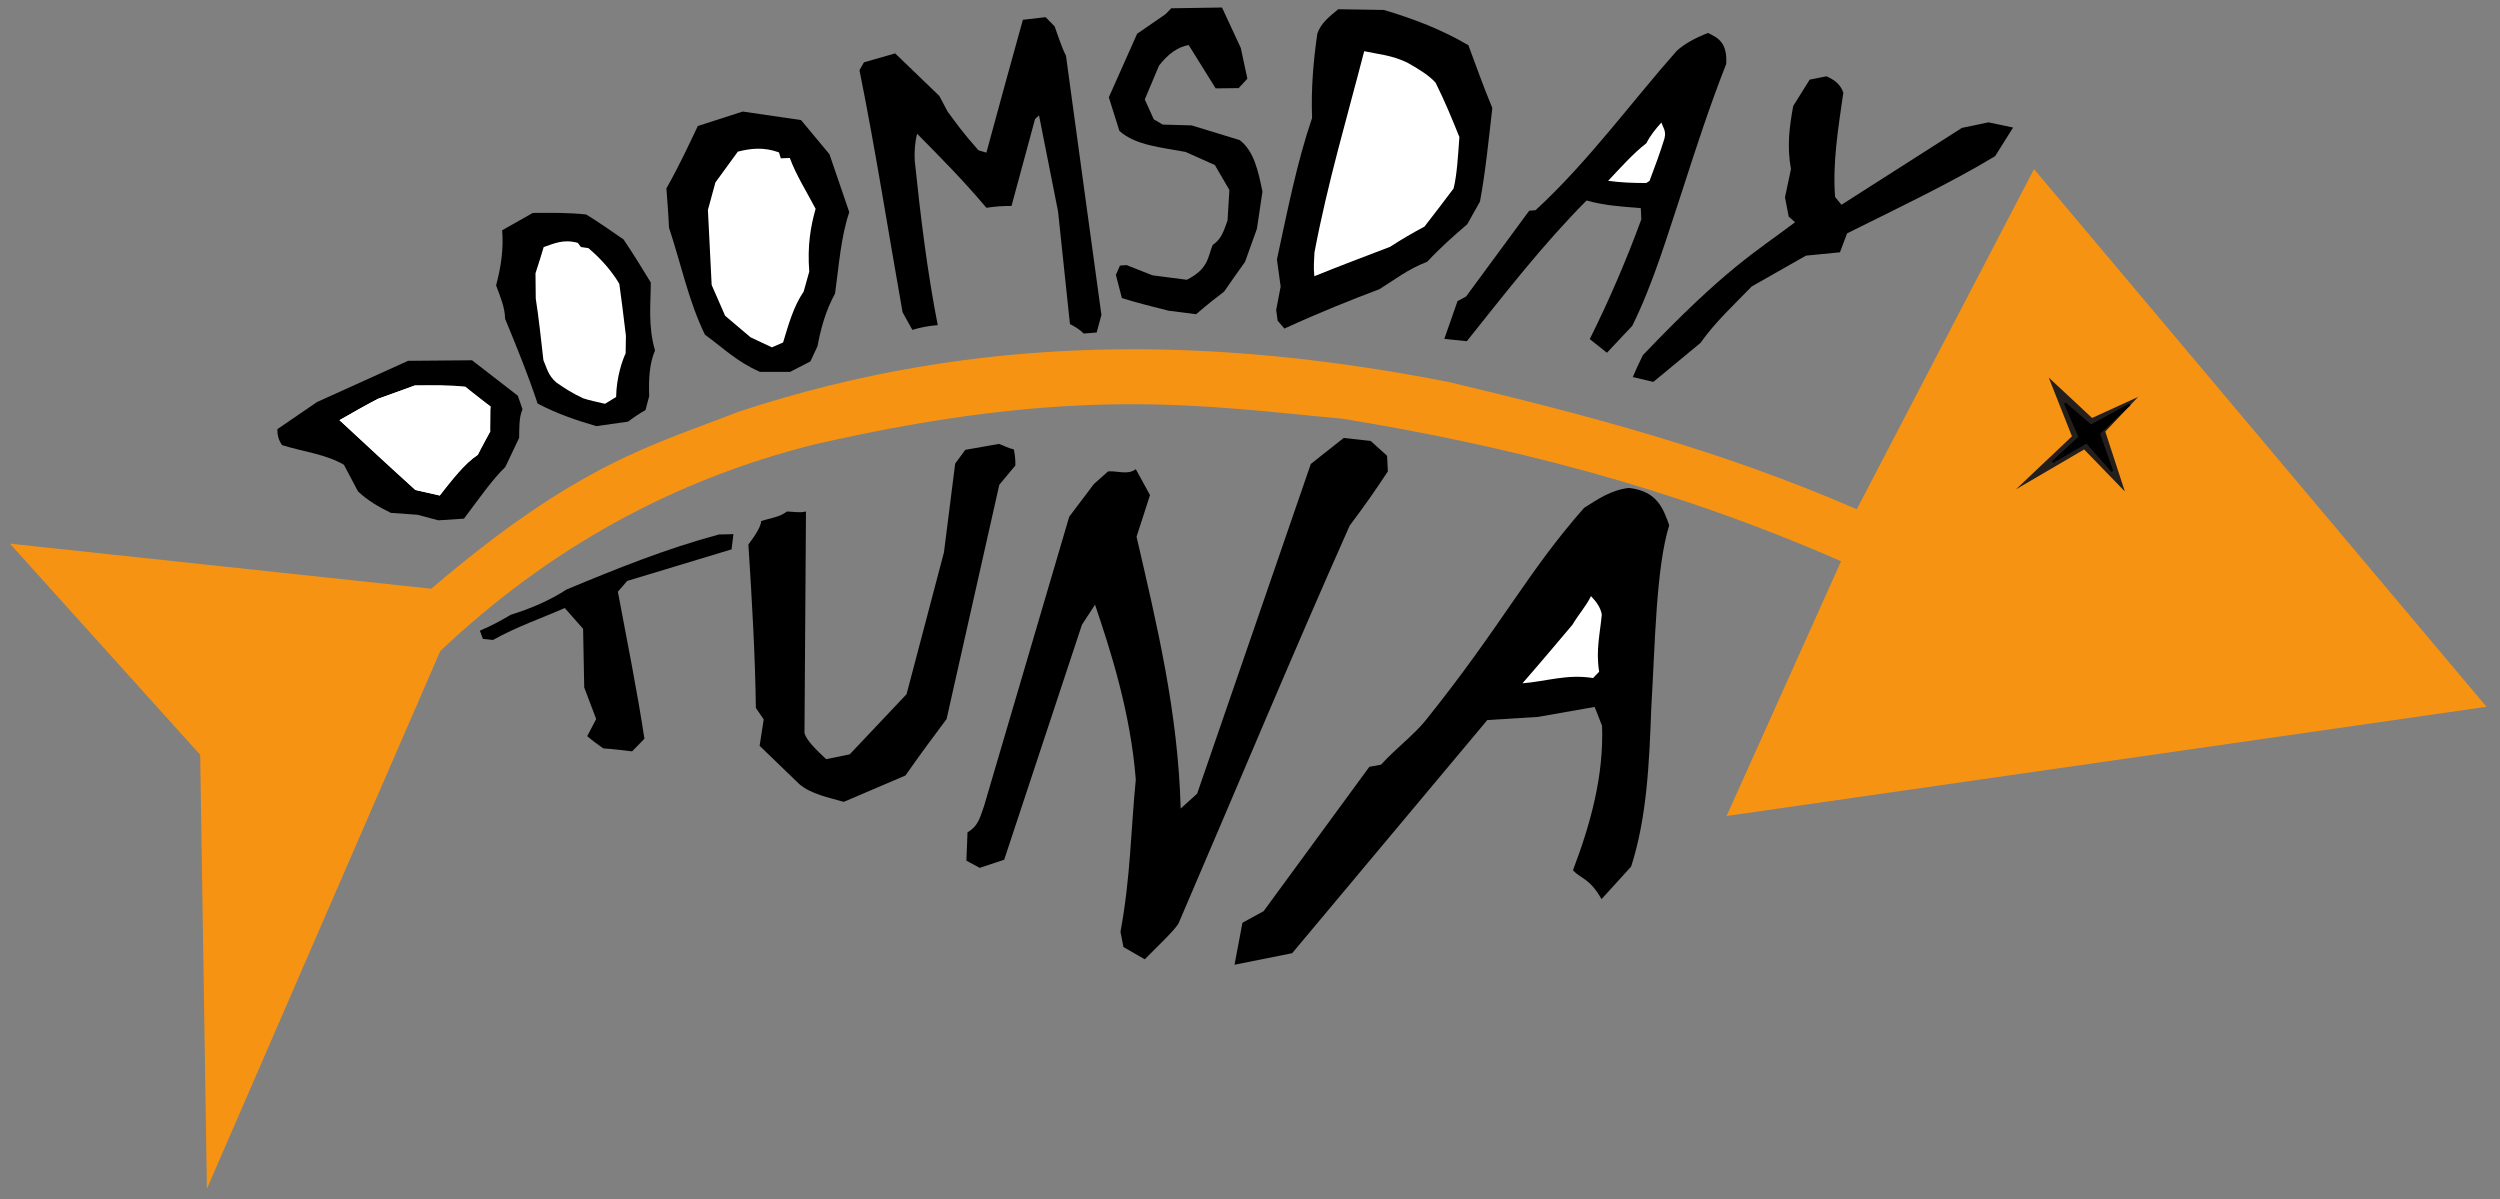 <?xml version="1.0" encoding="UTF-8" standalone="no"?>
<svg
   xmlns:dc="http://purl.org/dc/elements/1.1/"
   xmlns:cc="http://creativecommons.org/ns#"
   xmlns:rdf="http://www.w3.org/1999/02/22-rdf-syntax-ns#"
   xmlns:svg="http://www.w3.org/2000/svg"
   xmlns="http://www.w3.org/2000/svg"
   xmlns:sodipodi="http://sodipodi.sourceforge.net/DTD/sodipodi-0.dtd"
   xmlns:inkscape="http://www.inkscape.org/namespaces/inkscape"
   version="1.1"
   id="svg4485"
   width="1174.72"
   height="563.52"
   viewBox="0 0 1174.72 563.52"
   sodipodi:docname="ivyandjoe.svg"
   inkscape:version="0.92.1 r15371">
  <rect x="0" y="0" width="1174.72" height="563.52" fill="#808080" stroke="none"/>
  <defs
     id="defs4489" />
  <sodipodi:namedview
     pagecolor="#ffffff"
     bordercolor="#666666"
     borderopacity="1"
     objecttolerance="10"
     gridtolerance="10"
     guidetolerance="10"
     inkscape:pageopacity="0"
     inkscape:pageshadow="2"
     inkscape:window-width="1920"
     inkscape:window-height="1001"
     id="namedview4487"
     showgrid="false"
     inkscape:zoom="0.5"
     inkscape:cx="157.80988"
     inkscape:cy="168.12335"
     inkscape:window-x="-9"
     inkscape:window-y="-9"
     inkscape:window-maximized="1"
     inkscape:current-layer="layer3" />
  <g
     inkscape:groupmode="layer"
     id="layer1"
     inkscape:label="Layer 1"
     style="display:inline" />
  <g
     inkscape:groupmode="layer"
     id="layer2"
     inkscape:label="Layer 2"
     style="display:inline" />
  <g
     inkscape:groupmode="layer"
     id="layer4"
     inkscape:label="Layer 4"
     style="display:inline" />
  <g
     inkscape:groupmode="layer"
     id="layer5"
     inkscape:label="Layer 5"
     style="display:inline" />
  <g
     inkscape:groupmode="layer"
     id="layer3"
     inkscape:label="Layer 3">
    <g
       id="g4953"
       transform="matrix(0.994,0,0,0.987,2140.054,1378.053)">
      <path
         sodipodi:nodetypes="ccccccccccccccccc"
         inkscape:connector-curvature="0"
         id="path4496"
         d="m -2148.27,-1137.377 89.939,100.535 3.167,206.586 110.309,-255.973 c 51.225,-48.876 110.113,-81.467 176.423,-98.288 124.878,-28.909 184.797,-18.258 249.962,-12.374 76.207,12.628 153.983,31.793 235.82,67.882 m 0,0 -54.104,121.269 359.221,-51.972 -213.9,-255.973 -83.792,161.927 c -64.698,-28.368 -128.564,-45.09 -192.333,-60.458 -110.12,-21.841 -221.763,-24.182 -336.583,14.142 -40.154,15.925 -75.036,24.022 -144.957,84.146 v 0 l -199.172,-21.45"
         style="display:inline;opacity:1;fill:#f79312;fill-opacity:1;stroke:none;stroke-width:1px;stroke-linecap:butt;stroke-linejoin:miter;stroke-opacity:1" />
      <g
         transform="translate(-2399.525,-847.182)"
         id="g4766"
         style="display:inline">
        <path
           style="fill:#000000;stroke:none;stroke-width:1px;stroke-linecap:butt;stroke-linejoin:miter;stroke-opacity:1"
           d="m 474.822,-244.88 -1.414,-3.889 c 6.463,-2.758 10.466,-5.165 14.672,-7.601 9.386,-2.947 18.285,-6.745 26.34,-12.021 23.625,-9.914 47.339,-19.529 71.948,-26.163 l 6.894,-0.177 -0.884,7.248 -49.321,15.026 -4.419,5.127 c 4.35,23.446 9.121,47.171 12.551,70.004 l -5.834,6.01 c -4.792,-0.599 -9.479,-1.145 -13.612,-1.414 -2.417,-1.712 -4.857,-3.467 -7.601,-5.834 l 4.243,-8.132 -5.657,-15.026 -0.53,-27.931 -8.662,-9.899 c -11.302,5.011 -22.342,8.706 -33.941,15.203 z"
           id="path4740"
           inkscape:connector-curvature="0"
           sodipodi:nodetypes="ccccccccccccccccccc" />
        <path
           style="fill:#000000;stroke:none;stroke-width:1px;stroke-linecap:butt;stroke-linejoin:miter;stroke-opacity:1"
           d="m 606.344,-300.918 c -0.015,2.221 -2.226,6.089 -6.01,11.137 1.703,26.626 3.228,53.016 3.536,77.782 l 3.712,5.48 -1.945,12.551 18.738,18.208 c 5.655,4.865 13.606,6.285 21.036,8.485 l 29.168,-12.551 c 7.838,-11.329 13.385,-18.651 19.445,-26.87 l 24.926,-111.546 7.601,-9.192 c 0.071,-3.148 -0.319,-5.373 -0.707,-7.601 -3.199,-0.848 -4.679,-1.819 -7.071,-2.652 l -15.91,2.828 -4.773,6.541 -5.303,42.25 -17.678,67.529 -26.87,28.638 -11.137,2.298 c -4.724,-4.451 -9.23,-8.848 -10.253,-12.374 l 0.707,-105.536 c -3.005,0.746 -6.01,0.099 -9.016,0 -3.282,2.708 -8.08,3.142 -12.198,4.596 z"
           id="path4742"
           inkscape:connector-curvature="0"
           sodipodi:nodetypes="ccccccccccccccccccccccc" />
        <path
           style="fill:#000000;stroke:none;stroke-width:1px;stroke-linecap:butt;stroke-linejoin:miter;stroke-opacity:1"
           d="m 703.387,-139.284 6.312,3.438 11.562,-3.875 36.757,-111.876 6.187,-9.546 c 7.222,21.475 16.775,51.147 19.269,83.262 -2.371,24.126 -2.454,46.535 -7.248,72.478 l 1.414,7.248 10.076,5.834 c 5.889,-6.047 13.668,-13.355 15.91,-16.971 26.988,-63.168 53.976,-128.478 80.964,-189.505 6.693,-8.944 12.671,-17.532 18.031,-25.809 -0.118,-2.475 -0.236,-4.95 -0.354,-7.425 l -7.778,-7.071 -12.728,-1.414 -15.556,12.374 -53.74,156.978 -7.778,7.071 c -1.206,-45.786 -11.236,-87.5 -20.86,-129.401 l 6.364,-19.799 -6.718,-12.374 c -3.711,2.951 -8.72,0.713 -13.081,1.061 l -6.718,6.01 -11.667,15.556 -40.305,137.886 c -1.703,4.421 -2.306,9.209 -7.778,12.374 z"
           id="path4744"
           inkscape:connector-curvature="0"
           sodipodi:nodetypes="ccccccccccccccccccccccccccc" />
        <g
           id="g4758">
          <path
             sodipodi:nodetypes="ccccccccccccccscccc"
             inkscape:connector-curvature="0"
             id="path4746"
             d="m 833.887,-109.722 -3.75,20 27.25,-5.5 92.25,-111 24,-1.5 26.75,-4.75 3.5,9 c 0.841,23.692 -5.314,46.384 -13.75,68.75 3.841,4.266 7.717,3.571 13.5,13.75 l 14,-15.5 c 7.457,-23.367 8.566,-49.273 9.5,-75.25 1.87,-31.561 2.262,-66.921 8.5,-87.25 -2.903,-8.061 -5.697,-16.19 -19,-17.75 -8.421,0.936 -14.766,5.334 -21.25,9.5 -26.956,30.748 -38.797,55.801 -74.85,101.088 -5.625,7.066 -13.992,13.249 -21.15,21.162 l -5.5,1 -50,68.75 z"
             style="opacity:1;fill:#000000;stroke:none;stroke-width:1px;stroke-linecap:butt;stroke-linejoin:miter;stroke-opacity:1" />
          <path
             sodipodi:nodetypes="ccccccc"
             inkscape:connector-curvature="0"
             id="path4748"
             d="m 966.262,-223.722 c 8.416,-9.676 17.333,-20.394 23.625,-27.875 2.898,-4.96 6.568,-8.964 8.75,-13.625 2.57,2.629 4.547,5.457 5.125,8.75 -0.779,8.857 -2.891,16.88 -1.25,27.25 l -2.875,3 c -12.383,-1.998 -22.257,1.652 -33.375,2.5 z"
             style="fill:#ffffff;stroke:none;stroke-width:1px;stroke-linecap:butt;stroke-linejoin:miter;stroke-opacity:1" />
        </g>
      </g>
      <g
         transform="translate(-530,-592)"
         id="g4824"
         style="display:inline">
        <g
           style="fill:#ffd5d5"
           transform="translate(-1507.647,-777.97)"
           id="g4605">
          <path
             style="fill:#000000;stroke:none;stroke-width:1px;stroke-linecap:butt;stroke-linejoin:miter;stroke-opacity:1"
             d="m 199.703,63.46 c 0.412,6.038 0.825,10.188 1.237,18.738 5.623,16.984 9.194,34.789 16.971,50.912 8.349,6.049 15.096,12.899 25.986,17.678 h 14.319 l 9.546,-4.95 3.359,-7.248 c 1.582,-8.565 3.913,-17.006 8.309,-25.102 1.81,-13.162 2.724,-26.862 6.718,-38.714 L 276.778,47.197 263.343,30.933 235.766,26.868 214.552,33.762 c -4.362,9.194 -8.243,17.811 -14.849,29.698 z"
             id="path4601"
             inkscape:connector-curvature="0"
             sodipodi:nodetypes="cccccccccccccc" />
          <path
             style="fill:#ffffff;stroke:none;stroke-width:1px;stroke-linecap:butt;stroke-linejoin:miter;stroke-opacity:1"
             d="m 219.325,73.713 c 0.589,11.903 1.179,23.806 1.768,35.709 l 6.364,14.672 12.021,10.253 10.076,4.773 5.303,-2.298 c 2.558,-8.483 4.888,-17.102 9.723,-24.218 l 2.652,-9.546 c -0.947,-12.464 0.678,-21.622 3.005,-29.875 -4.196,-8.073 -9.263,-16.146 -12.198,-24.218 l -4.243,0.177 -0.884,-2.828 C 245.574,43.623 239.408,44.453 233.468,45.959 L 222.861,60.632 Z"
             id="path4599"
             inkscape:connector-curvature="0"
             sodipodi:nodetypes="ccccccccccccccc" />
        </g>
        <path
           sodipodi:nodetypes="cccccccccccccccccccccccccc"
           inkscape:connector-curvature="0"
           id="path4609"
           d="m -1216.679,-770.781 c 7.685,38.417 13.6,76.833 20.375,115.25 1.895,3.498 3.396,6.209 4.625,8.375 4.18,-1.289 8.153,-1.959 12,-2.25 -5.036,-25.882 -8.148,-52.038 -10.875,-78.25 -0.221,-4.143 0.016,-8.4 1.125,-12.875 10.97,11.165 21.942,22.31 32.75,35.25 4.133,-0.641 8.075,-0.9 11.875,-0.875 l 11.125,-41.375 1.875,-1.75 9,45.75 5.625,53.625 c 1.96,1.033 4.198,2.157 6.5,4.5 l 6.125,-0.5 2.25,-8.375 c -5.583,-41.049 -11.167,-81.893 -16.75,-123.375 -2.171,-4.287 -3.623,-9.293 -5.375,-14 l -4.25,-4.375 c -3.875,0.417 -7.34,0.833 -10.75,1.25 -5.427,19.468 -11.37,41.516 -17.25,63.25 l -3.75,-1.125 c -7.522,-8.483 -10.696,-13.161 -14.625,-18.5 l -3.875,-7.375 -20.875,-20.25 -14.75,4.25 z"
           style="fill:#000000;stroke:none;stroke-width:1px;stroke-linecap:butt;stroke-linejoin:miter;stroke-opacity:1" />
        <path
           sodipodi:nodetypes="ccccccccccccccccccccccccccccccccccc"
           inkscape:connector-curvature="0"
           id="path4611"
           d="m -1095.464,-673.346 c 0.943,3.683 1.886,7.366 2.829,11.049 7.867,2.505 14.844,4.119 22.097,6.01 l 12.993,1.679 c 6.225,-5.402 9.591,-7.946 13.245,-10.777 3.506,-5.137 6.695,-9.641 9.875,-14.125 l 5.625,-15.75 2.625,-17.75 c -1.979,-9.557 -3.897,-19.167 -10.75,-24.5 l -22.75,-7 -13.625,-0.375 -4.25,-2.5 -4.25,-9.5 6.75,-16.125 c 4.495,-5.831 9.172,-8.918 14,-9.75 l 12.75,20.625 10.875,-0.125 4.125,-4.5 -3.125,-14.625 -8.875,-19.25 -24,0.375 -2.625,2.75 -13.5,9.375 -13.375,30.25 5,16 c 7.578,6.882 19.88,7.859 31.25,10 l 13.875,6.25 6.875,11.875 -0.875,14.5 c -1.593,4.204 -2.553,8.689 -7,11.625 -2.37,5.608 -1.798,11.328 -12.25,16.625 l -16.25,-2.125 -12.25,-4.875 -3.125,0.25 z"
           style="opacity:1;fill:#000000;stroke:none;stroke-width:1px;stroke-linecap:butt;stroke-linejoin:miter;stroke-opacity:1" />
        <g
           id="g4711"
           transform="translate(-4176.349,-874.555)">
          <path
             style="opacity:1;fill:#000000;stroke:none;stroke-width:1px;stroke-linecap:butt;stroke-linejoin:miter;stroke-opacity:1"
             d="m 3160.545,226.769 -3.182,-3.712 -0.707,-5.127 2.121,-11.137 -1.768,-12.905 c 4.927,-22.95 9.439,-46.206 16.617,-67.352 -0.526,-14.187 0.655,-27.349 2.475,-40.128 1.7,-5.169 5.926,-8.317 9.899,-11.667 l 21.567,0.354 c 13.934,4.158 27.427,9.347 39.952,16.794 3.683,9.958 7.193,19.917 11.314,29.875 -1.724,15.07 -3.217,30.37 -5.834,44.548 l -6.01,10.783 c -6.476,5.609 -12.903,11.317 -18.915,17.854 -9.36,3.634 -15.408,8.592 -22.627,13.081 -13.468,5.122 -27.694,10.812 -44.901,18.738 z"
             id="path4613"
             inkscape:connector-curvature="0"
             sodipodi:nodetypes="cccccccccccccccc" />
          <path
             style="fill:#ffffff;stroke:none;stroke-width:1px;stroke-linecap:butt;stroke-linejoin:miter;stroke-opacity:1"
             d="m 3174.687,201.843 c -0.465,-4.531 -0.073,-7.772 0.082,-11.37 6.29,-33.46 15.395,-64.105 23.5,-95.75 6.611,1.466 12.73,1.788 20.25,5.375 5.794,3.208 10.694,6.417 13.5,9.625 4.393,8.839 7.836,17.362 11.25,25.875 -0.635,8.917 -1.152,18.151 -2.75,24.5 -4.452,5.911 -8.676,11.593 -13.75,18.125 -5.417,2.947 -10.833,6.017 -16.25,9.625 -11.667,4.48 -23.203,8.874 -35.832,13.995 z"
             id="path4615"
             inkscape:connector-curvature="0"
             sodipodi:nodetypes="cccccccccc" />
        </g>
        <path
           sodipodi:nodetypes="ccccccccccccccccccccccc"
           inkscape:connector-curvature="0"
           id="path4621"
           d="m -851.115,-624.689 c 1.372,-3.257 2.93,-6.702 4.773,-10.43 39.461,-41.621 52.995,-48.861 71.948,-63.286 l -3.005,-2.652 -1.768,-9.192 2.828,-13.435 c -2.02,-11.204 -0.626,-20.701 1.061,-30.052 l 7.778,-12.551 7.955,-1.591 c 3.36,1.53 6.457,3.454 7.955,7.778 -2.371,16.692 -5.155,33.436 -3.889,49.674 l 3.005,3.712 56.922,-36.593 12.551,-2.652 11.667,2.475 -8.485,13.612 c -20.652,12.592 -45.779,24.624 -70.004,36.77 l -3.359,9.016 -16.087,1.591 -25.633,14.672 c -8.33,8.7 -17.198,16.861 -24.218,26.87 l -22.274,18.562 z"
           style="fill:#000000;stroke:none;stroke-width:1px;stroke-linecap:butt;stroke-linejoin:miter;stroke-opacity:1" />
        <g
           id="g4707"
           transform="translate(-4196.349,-848.732)">
          <path
             style="opacity:1;fill:#000000;stroke:none;stroke-width:1px;stroke-linecap:butt;stroke-linejoin:miter;stroke-opacity:1"
             d="m 3256.144,205.848 6.25,-18 4,-2.125 29.875,-40.875 3,-0.25 c 24.968,-23.177 44.537,-50.554 66.75,-75.875 3.679,-3.364 8.739,-6.136 14.75,-8.5 4.595,2.229 9.231,4.394 8.625,14.75 -7.769,19.87 -14.287,40.053 -20.75,60.25 -7.202,21.757 -13.594,43.875 -23.625,64.375 l -12,12.875 -8.125,-6.5 c 9.318,-18.83 17.39,-37.837 24.375,-57 l -0.25,-5.375 c -9.014,-0.618 -17.922,-1.369 -25.625,-3.625 -20.484,20.725 -38.38,44.037 -56.625,67 z"
             id="path4623"
             inkscape:connector-curvature="0"
             sodipodi:nodetypes="ccccccccccccccccc" />
          <path
             style="fill:#ffffff;stroke:none;stroke-width:1px;stroke-linecap:butt;stroke-linejoin:miter;stroke-opacity:1"
             d="m 3333.581,130.598 c 5.943,-6.31 11.804,-12.985 18.062,-17.875 2.065,-4.016 4.568,-7.009 7.125,-9.875 0.724,2.341 2.376,3.924 1.438,7.625 -1.962,6.435 -4.439,13.256 -7.062,20.188 l -1.562,1 c -6.279,-0.006 -12.384,-0.228 -18,-1.062 z"
             id="path4625"
             inkscape:connector-curvature="0"
             sodipodi:nodetypes="ccccccc" />
        </g>
        <g
           id="g4597"
           transform="translate(-1625.21,-801.609)">
          <path
             sodipodi:nodetypes="cccccccccccccc"
             inkscape:connector-curvature="0"
             id="path4593"
             d="m 236.75,133.27 c 2.257,-8.461 3.607,-17.124 2.875,-26.25 l 14.5,-8.25 c 8.629,-0.069 17.27,-0.155 25.25,0.75 5.654,3.515 11.648,7.712 17.625,11.875 4.728,7.051 8.797,13.774 12.875,20.5 0.007,10.492 -1.4,20.341 2,32.375 -2.69,6.265 -3.036,13.832 -2.75,21.75 l -1.75,6.625 c -2.441,1.369 -5.144,3.132 -8.25,5.5 l -15,2.125 c -9.12,-2.675 -18.3,-5.764 -27.75,-10.75 -4.48,-13.673 -9.916,-27.028 -15.375,-40.375 -0.031,-5.292 -2.305,-10.583 -4.25,-15.875 z"
             style="fill:#000000;stroke:none;stroke-width:1px;stroke-linecap:butt;stroke-linejoin:miter;stroke-opacity:1" />
          <path
             sodipodi:nodetypes="ccccccccccccccc"
             inkscape:connector-curvature="0"
             id="path4591"
             d="m 255.5,139.52 c 1.442,9.324 2.5,19.416 3.625,29.375 1.601,3.542 2.072,7.083 6.125,10.625 3.505,2.399 6.859,4.777 12.625,7.5 2.591,0.889 6.583,1.755 10.375,2.625 l 5.25,-3.25 c 0.127,-9.5 3.066,-17.809 4.5,-20.75 l 0.125,-8.375 c -1.351,-11.623 -2.11,-17.101 -3.125,-24.75 -3.438,-5.826 -8.189,-11.507 -14.625,-17 l -3.5,-0.5 -1.5,-2 c -7.02,-1.918 -11.324,0.432 -16.125,2 -1.172,3.869 -2.086,7.09 -3.875,12.5 z"
             style="fill:#ffffff;stroke:none;stroke-width:1px;stroke-linecap:butt;stroke-linejoin:miter;stroke-opacity:1" />
        </g>
        <g
           id="g4796"
           transform="translate(-1738.52,108.497)">
          <g
             transform="translate(118.42,-907.576)"
             id="g4699">
            <path
               style="opacity:1;fill:#000000;stroke:none;stroke-width:1px;stroke-linecap:butt;stroke-linejoin:miter;stroke-opacity:1"
               d="m 128.251,199.183 c -0.026,2.438 0.364,4.929 2.21,7.601 9.759,3.111 20.611,4.254 29.257,9.369 l 6.629,12.64 c 4.59,4.411 9.976,7.494 15.556,10.253 l 12.463,0.884 9.988,2.652 12.109,-0.795 c 6.641,-8.837 13.514,-18.838 19.534,-24.572 l 6.541,-13.877 c 0.098,-4.797 -0.1,-9.771 1.591,-13.612 l -2.21,-6.452 -21.655,-16.882 -30.229,0.265 -43.045,19.622 z"
               id="path4693"
               inkscape:connector-curvature="0"
               sodipodi:nodetypes="cccccccccccccccc" />
            <path
               style="fill:#ffffff;stroke:none;stroke-width:1px;stroke-linecap:butt;stroke-linejoin:miter;stroke-opacity:1"
               d="m 157.625,194.895 c 11.892,11.15 23.756,22.327 35.875,33.25 l 11.5,2.625 c 5.487,-7.569 11.12,-14.824 18,-19.375 1.958,-4.287 3.917,-7.769 5.875,-11.125 -0.788,-4.512 -0.491,-8.3 0.125,-11.875 -3.958,-2.716 -7.917,-5.294 -11.875,-9.375 -7.391,-0.918 -15.551,-0.874 -23.875,-0.625 l -17.5,6.375 c -6.364,3.214 -12.214,6.685 -18.125,10.125 z"
               id="path4695"
               inkscape:connector-curvature="0"
               sodipodi:nodetypes="cccccccccc" />
          </g>
          <path
             sodipodi:nodetypes="cccccccccccc"
             inkscape:connector-curvature="0"
             id="path4790"
             d="m 276.045,-712.681 35.875,33.25 11.5,2.625 c 6,-7.515 12,-15.399 18,-19.375 l 5.875,-11.125 0.125,-11.875 -11.875,-9.375 -23.875,-0.625 -17.5,6.375 -18.125,10.125 35.875,33.25 11.5,2.625"
             style="fill:#ffffff;stroke:none;stroke-width:1px;stroke-linecap:butt;stroke-linejoin:miter;stroke-opacity:1" />
        </g>
      </g>
      <g
         transform="translate(-530,-592)"
         id="g4802">
        <path
           style="opacity:1;fill:#241f1c;stroke:none;stroke-width:1px;stroke-linecap:butt;stroke-linejoin:miter;stroke-opacity:1"
           d="m -670.001,-571.231 26.5,-25.25 -11,-28 20.5,19.25 21.75,-10 -15.5,16.5 9.25,28.5 -19.25,-20 z"
           id="path4499"
           inkscape:connector-curvature="0"
           sodipodi:nodetypes="ccccccccc" />
        <path
           style="opacity:1;fill:#000000;stroke:#000000;stroke-width:1px;stroke-linecap:butt;stroke-linejoin:miter;stroke-opacity:1"
           d="m -652.665,-584.218 12.812,-11.875 -6.938,-16.062 12.25,10.625 18.313,-10.062 -14.563,13.75 6.312,17.938 -12.062,-13.75 z"
           id="path4502"
           inkscape:connector-curvature="0"
           sodipodi:nodetypes="ccccccccc" />
      </g>
    </g>
  </g>
</svg>
